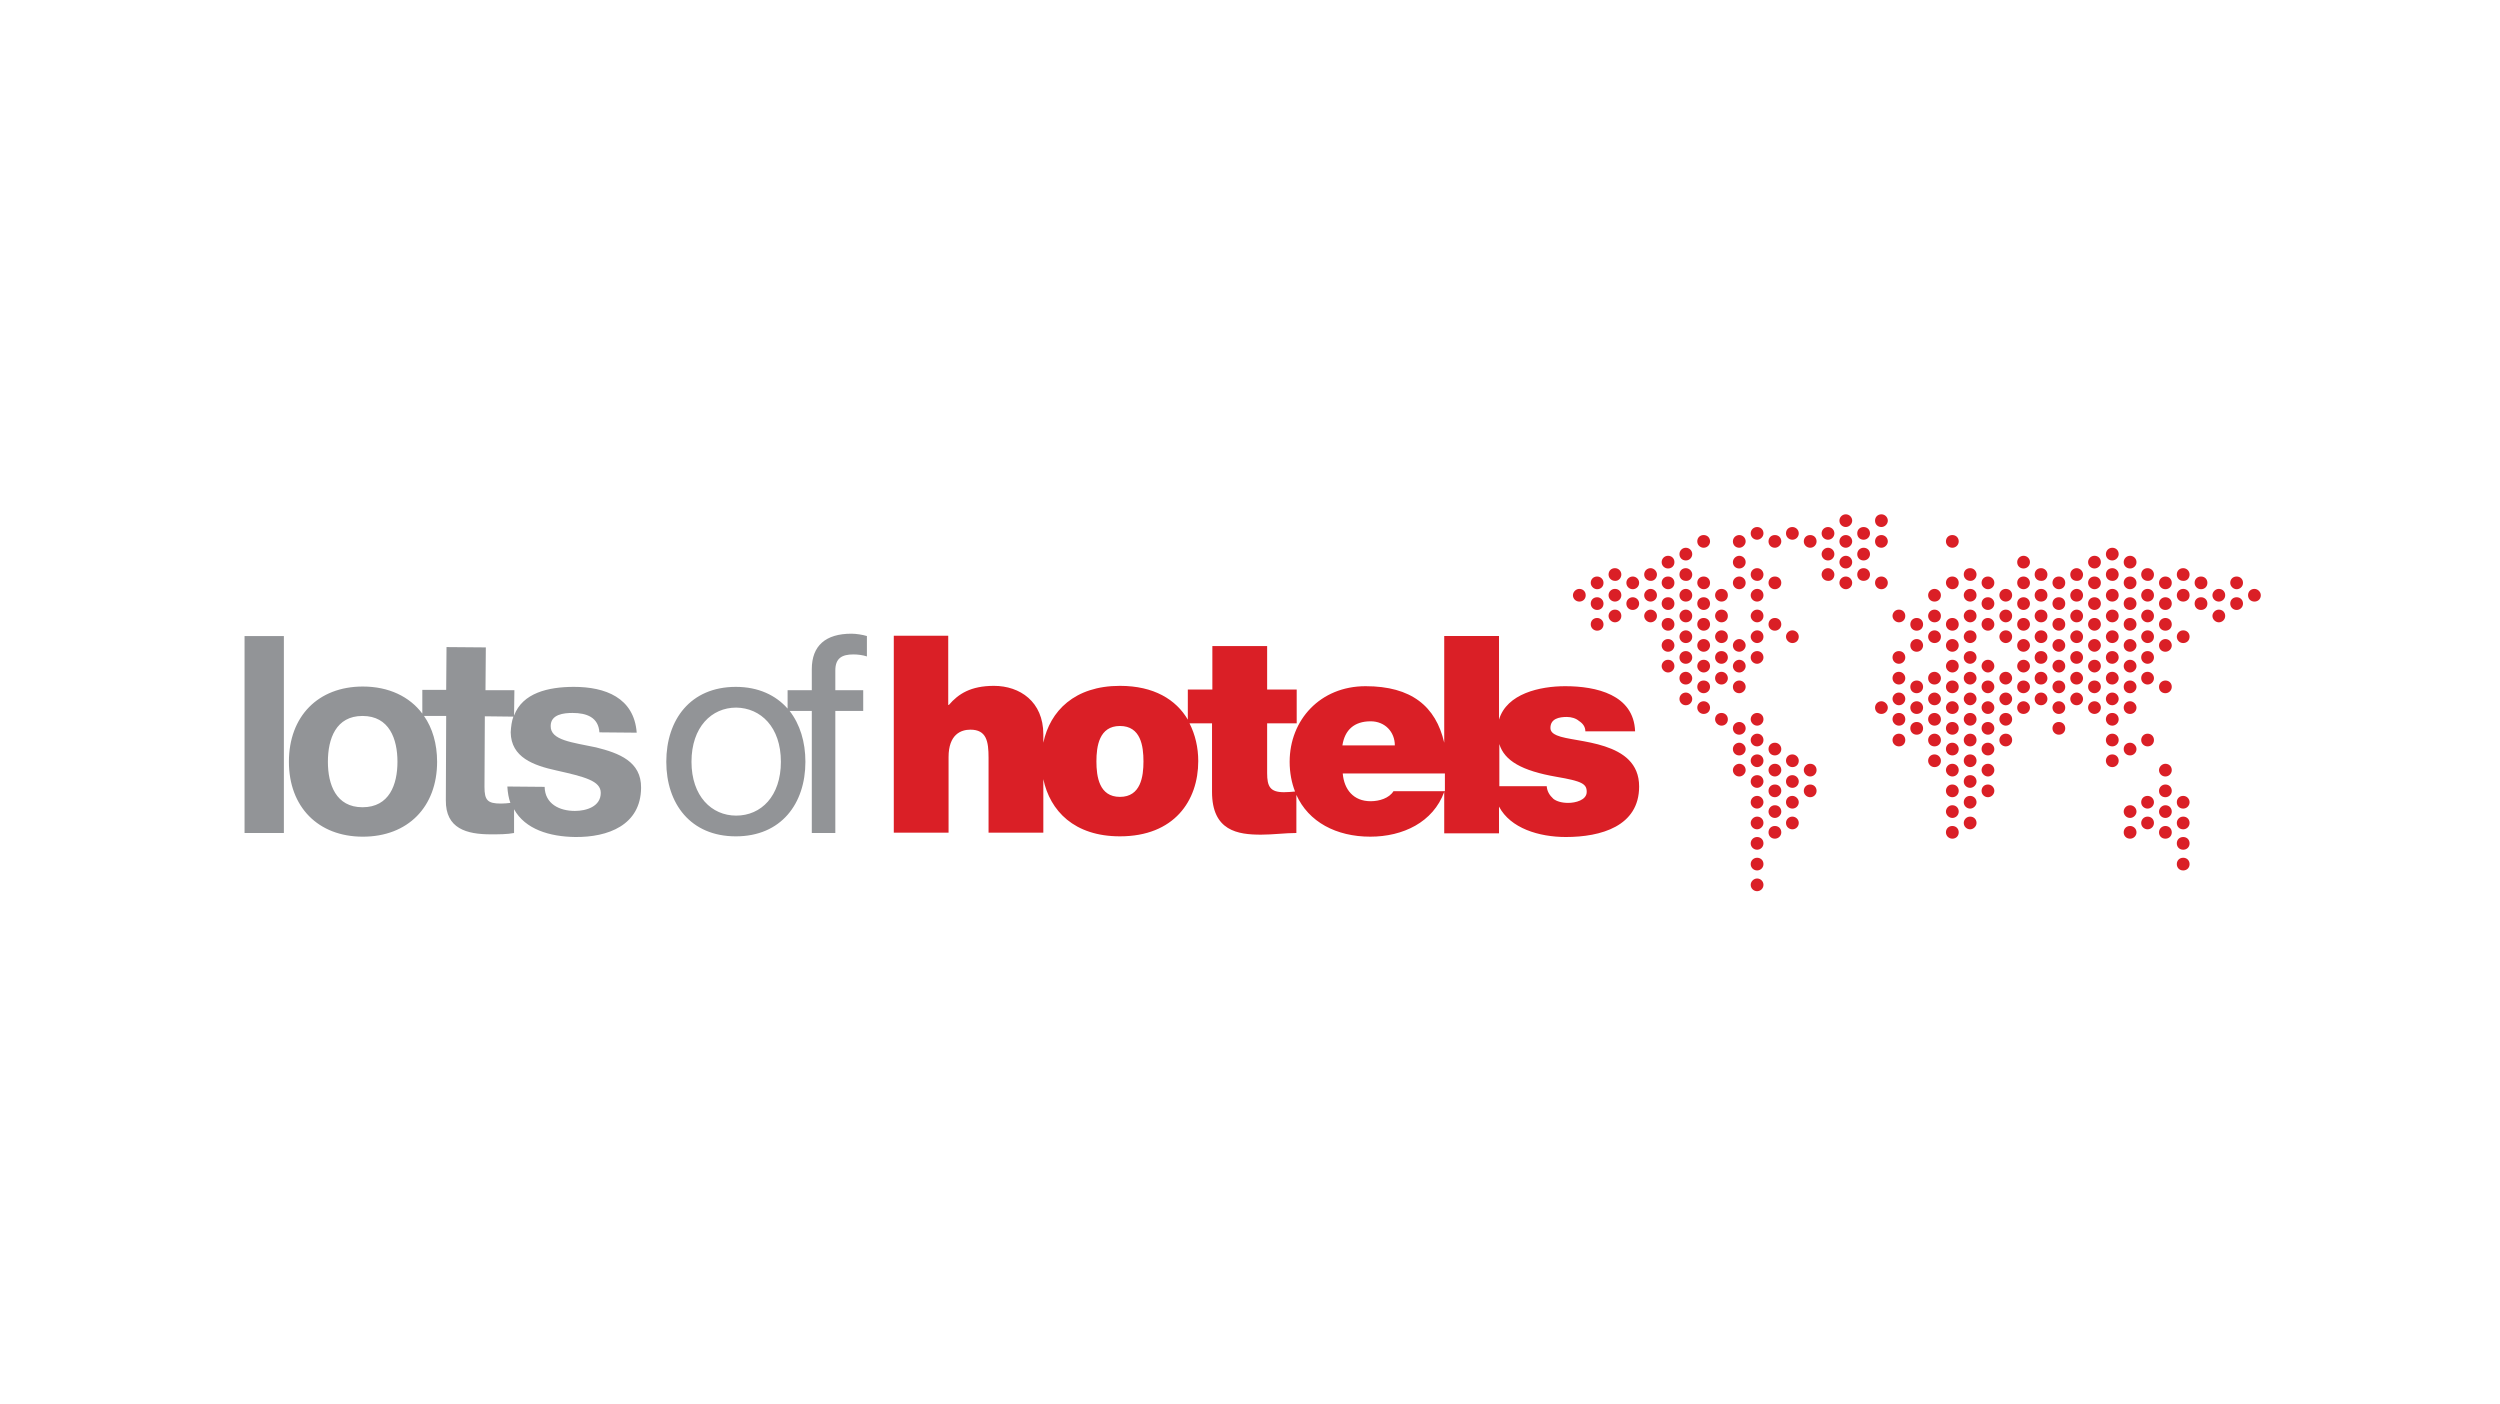 <svg width="178" height="100" viewBox="0 0 178 100" fill="none" xmlns="http://www.w3.org/2000/svg">
<rect width="178" height="100" fill="white"/>
<path d="M17.412 59.31H20.212V45.286H17.412V59.31ZM39.616 54.857C41.626 55.31 42.774 55.595 42.774 56.453C42.774 57.429 41.745 57.738 40.932 57.738C39.831 57.738 38.802 57.238 38.778 56.024L36.123 56C36.147 56.429 36.218 56.833 36.338 57.167C36.123 57.191 35.907 57.214 35.668 57.214C34.711 57.214 34.495 56.976 34.495 56.024L34.52 51L36.553 51.024C36.434 51.357 36.386 51.714 36.362 52.143C36.386 53.929 37.989 54.5 39.616 54.857ZM28.299 54.238C28.299 55.857 27.724 57.476 25.81 57.476C23.92 57.476 23.346 55.857 23.346 54.238C23.346 52.595 23.92 50.976 25.81 50.976C27.724 50.976 28.299 52.619 28.299 54.238ZM39.209 51.691C39.209 50.857 40.142 50.762 40.764 50.762C41.769 50.762 42.607 51.072 42.678 52.143L45.334 52.167C45.143 49.667 43.085 48.905 40.86 48.905C39.042 48.905 37.199 49.333 36.601 50.953L36.625 49.143H34.567L34.591 46.095L31.792 46.072L31.768 49.119H30.069V50.81C29.16 49.595 27.677 48.881 25.834 48.881C22.652 48.881 20.57 51 20.57 54.238C20.57 57.453 22.652 59.572 25.834 59.572C29.04 59.572 31.122 57.453 31.122 54.238C31.122 52.953 30.787 51.833 30.189 50.976H31.768L31.744 56.976C31.72 59 33.227 59.405 34.95 59.405C35.501 59.405 36.123 59.405 36.601 59.31V57.619C37.391 59.048 39.137 59.572 40.956 59.595C43.276 59.619 45.621 58.762 45.645 56.095C45.669 54.214 44.066 53.619 42.439 53.214C40.764 52.857 39.185 52.714 39.209 51.691ZM55.599 54.238C55.599 56.691 54.187 58.072 52.416 58.072C50.67 58.072 49.234 56.691 49.234 54.238C49.234 51.762 50.67 50.381 52.416 50.381C54.163 50.405 55.599 51.762 55.599 54.238ZM61.724 46.738V45.286C61.413 45.191 60.958 45.119 60.623 45.119C58.781 45.119 57.8 45.976 57.8 47.643V49.143H56.077V50.453C55.24 49.5 53.995 48.905 52.392 48.905C49.162 48.905 47.44 51.238 47.44 54.238C47.44 57.214 49.162 59.548 52.392 59.548C55.623 59.548 57.345 57.214 57.345 54.238C57.345 52.833 56.962 51.572 56.221 50.619H57.8V59.31H59.475V50.619H61.461V49.143H59.475V47.738C59.475 46.857 59.953 46.595 60.767 46.595C61.078 46.595 61.437 46.643 61.724 46.738Z" fill="#929497"/>
<path d="M110.821 55.309C112.639 55.619 112.974 55.809 112.974 56.381C112.974 56.976 112.16 57.166 111.658 57.166C111.179 57.166 110.821 57.047 110.605 56.881C110.318 56.619 110.151 56.333 110.127 55.976H106.753V52.976C107.112 54.166 108.356 54.881 110.821 55.309ZM102.853 56.333H99.216C98.905 56.833 98.211 57.047 97.589 57.047C96.369 57.047 95.699 56.214 95.603 55.071H102.877V56.333H102.853ZM99.312 53.071H95.579C95.747 51.976 96.417 51.357 97.589 51.357C98.618 51.357 99.312 52.119 99.312 53.071ZM81.415 54.214C81.415 55.285 81.224 56.738 79.74 56.738C78.257 56.738 78.065 55.285 78.065 54.214C78.065 53.143 78.257 51.69 79.74 51.69C81.224 51.69 81.415 53.119 81.415 54.214ZM112.878 52.071H116.419C116.324 49.452 113.644 48.857 111.443 48.857C109.648 48.857 107.279 49.381 106.729 51.238V45.285H102.829V52.881C102.231 50.285 100.484 48.857 97.23 48.857C94 48.857 91.823 51.262 91.823 54.238C91.823 55.024 91.966 55.738 92.206 56.357C91.943 56.381 91.679 56.405 91.416 56.405C90.435 56.405 90.22 56 90.22 55.047V51.5H92.325V49.095H90.22V46H86.32V49.095H84.573V51.238C83.736 49.809 82.157 48.833 79.74 48.833C76.51 48.833 74.763 50.619 74.285 52.881V52.285C74.285 49.952 72.61 48.833 70.768 48.833C69.117 48.833 68.232 49.405 67.562 50.19H67.514V45.262H63.638V59.285H67.538V53.905C67.538 52.285 68.423 51.952 69.093 51.952C70.241 51.952 70.385 52.785 70.385 53.952V59.285H74.285V55.476C74.763 57.738 76.486 59.547 79.74 59.547C83.592 59.547 85.315 57.024 85.315 54.19C85.315 53.214 85.1 52.309 84.693 51.5H86.296V56.381C86.296 59.166 88.138 59.428 89.789 59.428C90.627 59.428 91.512 59.309 92.302 59.309V56.595C93.163 58.524 95.149 59.571 97.565 59.571C99.886 59.571 102.04 58.547 102.829 56.381V59.333H106.729V57.428C107.543 58.976 109.576 59.595 111.49 59.595C113.979 59.595 116.706 58.833 116.706 56C116.706 54.333 115.558 53.571 114.266 53.143C112.974 52.714 111.49 52.643 110.844 52.357C110.629 52.262 110.39 52.119 110.39 51.833C110.39 51.166 111.012 51.047 111.562 51.047C111.873 51.047 112.208 51.143 112.424 51.333C112.687 51.5 112.878 51.738 112.878 52.071Z" fill="#DA1F26"/>
<path d="M160.97 42.381C160.97 42.643 160.779 42.833 160.516 42.833C160.253 42.833 160.061 42.643 160.061 42.381C160.061 42.119 160.253 41.929 160.516 41.929C160.755 41.929 160.97 42.143 160.97 42.381ZM159.702 41.5C159.702 41.238 159.511 41.048 159.248 41.048C158.985 41.048 158.793 41.238 158.793 41.5C158.793 41.738 159.008 41.953 159.248 41.953C159.487 41.953 159.702 41.762 159.702 41.5ZM159.702 42.976C159.702 42.714 159.511 42.524 159.248 42.524C158.985 42.524 158.793 42.714 158.793 42.976C158.793 43.238 159.008 43.429 159.248 43.429C159.487 43.429 159.702 43.238 159.702 42.976ZM158.434 42.381C158.434 42.119 158.243 41.929 157.98 41.929C157.74 41.929 157.525 42.143 157.525 42.381C157.525 42.643 157.74 42.833 157.98 42.833C158.219 42.833 158.434 42.643 158.434 42.381ZM158.434 43.857C158.434 43.595 158.243 43.405 157.98 43.405C157.74 43.405 157.525 43.619 157.525 43.857C157.525 44.095 157.74 44.31 157.98 44.31C158.219 44.31 158.434 44.119 158.434 43.857ZM157.166 41.5C157.166 41.238 156.975 41.048 156.712 41.048C156.448 41.048 156.257 41.238 156.257 41.5C156.257 41.738 156.448 41.953 156.712 41.953C156.975 41.953 157.166 41.762 157.166 41.5ZM157.166 42.976C157.166 42.714 156.975 42.524 156.712 42.524C156.448 42.524 156.257 42.714 156.257 42.976C156.257 43.238 156.448 43.429 156.712 43.429C156.975 43.429 157.166 43.238 157.166 42.976ZM155.898 42.381C155.898 42.119 155.707 41.929 155.443 41.929C155.18 41.929 154.989 42.143 154.989 42.381C154.989 42.643 155.18 42.833 155.443 42.833C155.707 42.833 155.898 42.643 155.898 42.381ZM155.898 40.905C155.898 40.667 155.707 40.453 155.443 40.453C155.18 40.453 154.989 40.643 154.989 40.905C154.989 41.167 155.18 41.357 155.443 41.357C155.707 41.381 155.898 41.167 155.898 40.905ZM155.898 45.333C155.898 45.072 155.707 44.881 155.443 44.881C155.18 44.881 154.989 45.095 154.989 45.333C154.989 45.572 155.18 45.786 155.443 45.786C155.707 45.786 155.898 45.595 155.898 45.333ZM155.898 57.119C155.898 56.881 155.707 56.667 155.443 56.667C155.18 56.667 154.989 56.857 154.989 57.119C154.989 57.381 155.18 57.572 155.443 57.572C155.707 57.572 155.898 57.357 155.898 57.119ZM155.898 60.048C155.898 59.786 155.707 59.595 155.443 59.595C155.18 59.595 154.989 59.786 154.989 60.048C154.989 60.31 155.18 60.5 155.443 60.5C155.707 60.5 155.898 60.31 155.898 60.048ZM155.898 58.595C155.898 58.333 155.707 58.143 155.443 58.143C155.18 58.143 154.989 58.357 154.989 58.595C154.989 58.857 155.18 59.048 155.443 59.048C155.707 59.048 155.898 58.833 155.898 58.595ZM155.898 61.524C155.898 61.262 155.707 61.072 155.443 61.072C155.18 61.072 154.989 61.262 154.989 61.524C154.989 61.786 155.18 61.976 155.443 61.976C155.707 61.976 155.898 61.786 155.898 61.524ZM154.63 41.5C154.63 41.238 154.439 41.048 154.175 41.048C153.936 41.048 153.721 41.238 153.721 41.5C153.721 41.738 153.912 41.953 154.175 41.953C154.439 41.953 154.63 41.762 154.63 41.5ZM154.63 44.453C154.63 44.191 154.439 44 154.175 44C153.936 44 153.721 44.191 153.721 44.453C153.721 44.714 153.912 44.905 154.175 44.905C154.439 44.905 154.63 44.714 154.63 44.453ZM154.63 42.976C154.63 42.714 154.439 42.524 154.175 42.524C153.936 42.524 153.721 42.714 153.721 42.976C153.721 43.238 153.912 43.429 154.175 43.429C154.439 43.429 154.63 43.238 154.63 42.976ZM154.63 45.953C154.63 45.714 154.439 45.5 154.175 45.5C153.936 45.5 153.721 45.714 153.721 45.953C153.721 46.214 153.912 46.405 154.175 46.405C154.439 46.405 154.63 46.191 154.63 45.953ZM154.63 48.905C154.63 48.643 154.439 48.453 154.175 48.453C153.936 48.453 153.721 48.643 153.721 48.905C153.721 49.167 153.912 49.357 154.175 49.357C154.439 49.357 154.63 49.143 154.63 48.905ZM154.63 56.31C154.63 56.048 154.439 55.857 154.175 55.857C153.936 55.857 153.721 56.048 153.721 56.31C153.721 56.572 153.912 56.762 154.175 56.762C154.439 56.762 154.63 56.548 154.63 56.31ZM154.63 54.833C154.63 54.572 154.439 54.381 154.175 54.381C153.936 54.381 153.721 54.595 153.721 54.833C153.721 55.072 153.912 55.286 154.175 55.286C154.439 55.286 154.63 55.072 154.63 54.833ZM154.63 59.262C154.63 59 154.439 58.81 154.175 58.81C153.936 58.81 153.721 59 153.721 59.262C153.721 59.524 153.912 59.714 154.175 59.714C154.439 59.714 154.63 59.524 154.63 59.262ZM154.63 57.786C154.63 57.524 154.439 57.333 154.175 57.333C153.936 57.333 153.721 57.548 153.721 57.786C153.721 58.024 153.912 58.238 154.175 58.238C154.439 58.238 154.63 58.024 154.63 57.786ZM153.362 42.381C153.362 42.119 153.17 41.929 152.907 41.929C152.644 41.929 152.453 42.143 152.453 42.381C152.453 42.643 152.668 42.833 152.907 42.833C153.17 42.833 153.362 42.643 153.362 42.381ZM153.362 40.905C153.362 40.667 153.17 40.453 152.907 40.453C152.644 40.453 152.453 40.643 152.453 40.905C152.453 41.167 152.668 41.357 152.907 41.357C153.17 41.381 153.362 41.167 153.362 40.905ZM153.362 45.333C153.362 45.072 153.17 44.881 152.907 44.881C152.644 44.881 152.453 45.095 152.453 45.333C152.453 45.572 152.668 45.786 152.907 45.786C153.17 45.786 153.362 45.595 153.362 45.333ZM153.362 43.857C153.362 43.595 153.17 43.405 152.907 43.405C152.644 43.405 152.453 43.619 152.453 43.857C152.453 44.095 152.668 44.31 152.907 44.31C153.17 44.31 153.362 44.119 153.362 43.857ZM153.362 48.286C153.362 48.048 153.17 47.833 152.907 47.833C152.644 47.833 152.453 48.024 152.453 48.286C152.453 48.548 152.668 48.738 152.907 48.738C153.17 48.738 153.362 48.524 153.362 48.286ZM153.362 46.81C153.362 46.548 153.17 46.357 152.907 46.357C152.644 46.357 152.453 46.548 152.453 46.81C152.453 47.072 152.668 47.262 152.907 47.262C153.17 47.262 153.362 47.048 153.362 46.81ZM153.362 52.691C153.362 52.429 153.17 52.238 152.907 52.238C152.644 52.238 152.453 52.453 152.453 52.691C152.453 52.953 152.668 53.143 152.907 53.143C153.17 53.143 153.362 52.953 153.362 52.691ZM153.362 57.119C153.362 56.881 153.17 56.667 152.907 56.667C152.644 56.667 152.453 56.857 152.453 57.119C152.453 57.381 152.668 57.572 152.907 57.572C153.17 57.572 153.362 57.357 153.362 57.119ZM153.362 58.595C153.362 58.333 153.17 58.143 152.907 58.143C152.644 58.143 152.453 58.357 152.453 58.595C152.453 58.857 152.668 59.048 152.907 59.048C153.17 59.048 153.362 58.833 153.362 58.595ZM152.118 41.5C152.118 41.238 151.902 41.048 151.663 41.048C151.4 41.048 151.208 41.238 151.208 41.5C151.208 41.738 151.4 41.953 151.663 41.953C151.902 41.953 152.118 41.762 152.118 41.5ZM152.118 40.024C152.118 39.762 151.902 39.572 151.663 39.572C151.4 39.572 151.208 39.786 151.208 40.024C151.208 40.286 151.4 40.476 151.663 40.476C151.902 40.476 152.118 40.286 152.118 40.024ZM152.118 44.453C152.118 44.191 151.902 44 151.663 44C151.4 44 151.208 44.191 151.208 44.453C151.208 44.714 151.4 44.905 151.663 44.905C151.902 44.905 152.118 44.714 152.118 44.453ZM152.118 42.976C152.118 42.714 151.902 42.524 151.663 42.524C151.4 42.524 151.208 42.714 151.208 42.976C151.208 43.238 151.4 43.429 151.663 43.429C151.902 43.429 152.118 43.238 152.118 42.976ZM152.118 47.429C152.118 47.167 151.902 46.976 151.663 46.976C151.4 46.976 151.208 47.191 151.208 47.429C151.208 47.667 151.4 47.881 151.663 47.881C151.902 47.881 152.118 47.667 152.118 47.429ZM152.118 45.953C152.118 45.714 151.902 45.5 151.663 45.5C151.4 45.5 151.208 45.714 151.208 45.953C151.208 46.214 151.4 46.405 151.663 46.405C151.902 46.405 152.118 46.191 152.118 45.953ZM152.118 50.381C152.118 50.143 151.902 49.929 151.663 49.929C151.4 49.929 151.208 50.143 151.208 50.381C151.208 50.643 151.4 50.833 151.663 50.833C151.902 50.833 152.118 50.643 152.118 50.381ZM152.118 48.905C152.118 48.643 151.902 48.453 151.663 48.453C151.4 48.453 151.208 48.643 151.208 48.905C151.208 49.167 151.4 49.357 151.663 49.357C151.902 49.357 152.118 49.143 152.118 48.905ZM152.118 53.333C152.118 53.095 151.902 52.881 151.663 52.881C151.4 52.881 151.208 53.072 151.208 53.333C151.208 53.595 151.4 53.786 151.663 53.786C151.902 53.786 152.118 53.595 152.118 53.333ZM152.118 59.262C152.118 59 151.902 58.81 151.663 58.81C151.4 58.81 151.208 59 151.208 59.262C151.208 59.524 151.4 59.714 151.663 59.714C151.902 59.714 152.118 59.524 152.118 59.262ZM152.118 57.786C152.118 57.524 151.902 57.333 151.663 57.333C151.4 57.333 151.208 57.548 151.208 57.786C151.208 58.024 151.4 58.238 151.663 58.238C151.902 58.238 152.118 58.024 152.118 57.786ZM150.85 39.453C150.85 39.191 150.658 39 150.395 39C150.132 39 149.94 39.214 149.94 39.453C149.94 39.714 150.132 39.905 150.395 39.905C150.634 39.905 150.85 39.691 150.85 39.453ZM150.85 42.381C150.85 42.119 150.658 41.929 150.395 41.929C150.132 41.929 149.94 42.143 149.94 42.381C149.94 42.643 150.132 42.833 150.395 42.833C150.634 42.833 150.85 42.643 150.85 42.381ZM150.85 40.905C150.85 40.667 150.658 40.453 150.395 40.453C150.132 40.453 149.94 40.643 149.94 40.905C149.94 41.167 150.132 41.357 150.395 41.357C150.634 41.381 150.85 41.167 150.85 40.905ZM150.85 45.333C150.85 45.072 150.658 44.881 150.395 44.881C150.132 44.881 149.94 45.095 149.94 45.333C149.94 45.572 150.132 45.786 150.395 45.786C150.634 45.786 150.85 45.595 150.85 45.333ZM150.85 43.857C150.85 43.595 150.658 43.405 150.395 43.405C150.132 43.405 149.94 43.619 149.94 43.857C149.94 44.095 150.132 44.31 150.395 44.31C150.634 44.31 150.85 44.119 150.85 43.857ZM150.85 48.286C150.85 48.048 150.658 47.833 150.395 47.833C150.132 47.833 149.94 48.024 149.94 48.286C149.94 48.548 150.132 48.738 150.395 48.738C150.634 48.738 150.85 48.524 150.85 48.286ZM150.85 46.81C150.85 46.548 150.658 46.357 150.395 46.357C150.132 46.357 149.94 46.548 149.94 46.81C149.94 47.072 150.132 47.262 150.395 47.262C150.634 47.262 150.85 47.048 150.85 46.81ZM150.85 51.214C150.85 50.953 150.658 50.762 150.395 50.762C150.132 50.762 149.94 50.953 149.94 51.214C149.94 51.453 150.132 51.667 150.395 51.667C150.634 51.667 150.85 51.476 150.85 51.214ZM150.85 49.762C150.85 49.524 150.658 49.31 150.395 49.31C150.132 49.31 149.94 49.524 149.94 49.762C149.94 50 150.132 50.214 150.395 50.214C150.634 50.214 150.85 50 150.85 49.762ZM150.85 54.167C150.85 53.905 150.658 53.714 150.395 53.714C150.132 53.714 149.94 53.905 149.94 54.167C149.94 54.405 150.132 54.619 150.395 54.619C150.634 54.619 150.85 54.429 150.85 54.167ZM150.85 52.691C150.85 52.429 150.658 52.238 150.395 52.238C150.132 52.238 149.94 52.453 149.94 52.691C149.94 52.953 150.132 53.143 150.395 53.143C150.634 53.143 150.85 52.953 150.85 52.691ZM149.582 41.5C149.582 41.238 149.39 41.048 149.127 41.048C148.864 41.048 148.672 41.238 148.672 41.5C148.672 41.738 148.888 41.953 149.127 41.953C149.366 41.953 149.582 41.762 149.582 41.5ZM149.582 40.024C149.582 39.762 149.39 39.572 149.127 39.572C148.864 39.572 148.672 39.786 148.672 40.024C148.672 40.286 148.888 40.476 149.127 40.476C149.366 40.476 149.582 40.286 149.582 40.024ZM149.582 44.453C149.582 44.191 149.39 44 149.127 44C148.864 44 148.672 44.191 148.672 44.453C148.672 44.714 148.888 44.905 149.127 44.905C149.366 44.905 149.582 44.714 149.582 44.453ZM149.582 42.976C149.582 42.714 149.39 42.524 149.127 42.524C148.864 42.524 148.672 42.714 148.672 42.976C148.672 43.238 148.888 43.429 149.127 43.429C149.366 43.429 149.582 43.238 149.582 42.976ZM149.582 47.429C149.582 47.167 149.39 46.976 149.127 46.976C148.864 46.976 148.672 47.191 148.672 47.429C148.672 47.667 148.888 47.881 149.127 47.881C149.366 47.881 149.582 47.667 149.582 47.429ZM149.582 45.953C149.582 45.714 149.39 45.5 149.127 45.5C148.864 45.5 148.672 45.714 148.672 45.953C148.672 46.214 148.888 46.405 149.127 46.405C149.366 46.405 149.582 46.191 149.582 45.953ZM149.582 50.381C149.582 50.143 149.39 49.929 149.127 49.929C148.864 49.929 148.672 50.143 148.672 50.381C148.672 50.643 148.888 50.833 149.127 50.833C149.366 50.833 149.582 50.643 149.582 50.381ZM149.582 48.905C149.582 48.643 149.39 48.453 149.127 48.453C148.864 48.453 148.672 48.643 148.672 48.905C148.672 49.167 148.888 49.357 149.127 49.357C149.366 49.357 149.582 49.143 149.582 48.905ZM148.313 42.381C148.313 42.119 148.098 41.929 147.859 41.929C147.62 41.929 147.404 42.143 147.404 42.381C147.404 42.643 147.596 42.833 147.859 42.833C148.122 42.833 148.313 42.643 148.313 42.381ZM148.313 40.905C148.313 40.667 148.098 40.453 147.859 40.453C147.62 40.453 147.404 40.643 147.404 40.905C147.404 41.167 147.596 41.357 147.859 41.357C148.122 41.381 148.313 41.167 148.313 40.905ZM148.313 45.333C148.313 45.072 148.098 44.881 147.859 44.881C147.62 44.881 147.404 45.095 147.404 45.333C147.404 45.572 147.596 45.786 147.859 45.786C148.122 45.786 148.313 45.595 148.313 45.333ZM148.313 43.857C148.313 43.595 148.098 43.405 147.859 43.405C147.62 43.405 147.404 43.619 147.404 43.857C147.404 44.095 147.596 44.31 147.859 44.31C148.122 44.31 148.313 44.119 148.313 43.857ZM148.313 48.286C148.313 48.048 148.098 47.833 147.859 47.833C147.62 47.833 147.404 48.024 147.404 48.286C147.404 48.548 147.596 48.738 147.859 48.738C148.122 48.738 148.313 48.524 148.313 48.286ZM148.313 46.81C148.313 46.548 148.098 46.357 147.859 46.357C147.62 46.357 147.404 46.548 147.404 46.81C147.404 47.072 147.596 47.262 147.859 47.262C148.122 47.262 148.313 47.048 148.313 46.81ZM148.313 49.762C148.313 49.524 148.098 49.31 147.859 49.31C147.62 49.31 147.404 49.524 147.404 49.762C147.404 50 147.596 50.214 147.859 50.214C148.122 50.214 148.313 50 148.313 49.762ZM147.045 41.5C147.045 41.238 146.854 41.048 146.591 41.048C146.328 41.048 146.136 41.238 146.136 41.5C146.136 41.738 146.351 41.953 146.591 41.953C146.854 41.953 147.045 41.762 147.045 41.5ZM147.045 44.453C147.045 44.191 146.854 44 146.591 44C146.328 44 146.136 44.191 146.136 44.453C146.136 44.714 146.351 44.905 146.591 44.905C146.854 44.905 147.045 44.714 147.045 44.453ZM147.045 42.976C147.045 42.714 146.854 42.524 146.591 42.524C146.328 42.524 146.136 42.714 146.136 42.976C146.136 43.238 146.351 43.429 146.591 43.429C146.854 43.429 147.045 43.238 147.045 42.976ZM147.045 47.429C147.045 47.167 146.854 46.976 146.591 46.976C146.328 46.976 146.136 47.191 146.136 47.429C146.136 47.667 146.351 47.881 146.591 47.881C146.854 47.881 147.045 47.667 147.045 47.429ZM147.045 45.953C147.045 45.714 146.854 45.5 146.591 45.5C146.328 45.5 146.136 45.714 146.136 45.953C146.136 46.214 146.351 46.405 146.591 46.405C146.854 46.405 147.045 46.191 147.045 45.953ZM147.045 50.381C147.045 50.143 146.854 49.929 146.591 49.929C146.328 49.929 146.136 50.143 146.136 50.381C146.136 50.643 146.351 50.833 146.591 50.833C146.854 50.833 147.045 50.643 147.045 50.381ZM147.045 48.905C147.045 48.643 146.854 48.453 146.591 48.453C146.328 48.453 146.136 48.643 146.136 48.905C146.136 49.167 146.351 49.357 146.591 49.357C146.854 49.357 147.045 49.143 147.045 48.905ZM147.045 51.857C147.045 51.595 146.854 51.405 146.591 51.405C146.328 51.405 146.136 51.595 146.136 51.857C146.136 52.119 146.351 52.31 146.591 52.31C146.854 52.31 147.045 52.119 147.045 51.857ZM145.777 42.381C145.777 42.119 145.586 41.929 145.323 41.929C145.059 41.929 144.868 42.143 144.868 42.381C144.868 42.643 145.059 42.833 145.323 42.833C145.586 42.833 145.777 42.643 145.777 42.381ZM145.777 40.905C145.777 40.667 145.586 40.453 145.323 40.453C145.059 40.453 144.868 40.643 144.868 40.905C144.868 41.167 145.059 41.357 145.323 41.357C145.586 41.381 145.777 41.167 145.777 40.905ZM145.777 45.333C145.777 45.072 145.586 44.881 145.323 44.881C145.059 44.881 144.868 45.095 144.868 45.333C144.868 45.572 145.059 45.786 145.323 45.786C145.586 45.786 145.777 45.595 145.777 45.333ZM145.777 43.857C145.777 43.595 145.586 43.405 145.323 43.405C145.059 43.405 144.868 43.619 144.868 43.857C144.868 44.095 145.059 44.31 145.323 44.31C145.586 44.31 145.777 44.119 145.777 43.857ZM145.777 48.286C145.777 48.048 145.586 47.833 145.323 47.833C145.059 47.833 144.868 48.024 144.868 48.286C144.868 48.548 145.059 48.738 145.323 48.738C145.586 48.738 145.777 48.524 145.777 48.286ZM145.777 46.81C145.777 46.548 145.586 46.357 145.323 46.357C145.059 46.357 144.868 46.548 144.868 46.81C144.868 47.072 145.059 47.262 145.323 47.262C145.586 47.262 145.777 47.048 145.777 46.81ZM145.777 49.762C145.777 49.524 145.586 49.31 145.323 49.31C145.059 49.31 144.868 49.524 144.868 49.762C144.868 50 145.059 50.214 145.323 50.214C145.586 50.214 145.777 50 145.777 49.762ZM144.533 41.5C144.533 41.238 144.318 41.048 144.078 41.048C143.815 41.048 143.624 41.238 143.624 41.5C143.624 41.738 143.815 41.953 144.078 41.953C144.318 41.953 144.533 41.762 144.533 41.5ZM144.533 40.024C144.533 39.762 144.318 39.572 144.078 39.572C143.815 39.572 143.624 39.786 143.624 40.024C143.624 40.286 143.815 40.476 144.078 40.476C144.318 40.476 144.533 40.286 144.533 40.024ZM144.533 44.453C144.533 44.191 144.318 44 144.078 44C143.815 44 143.624 44.191 143.624 44.453C143.624 44.714 143.815 44.905 144.078 44.905C144.318 44.905 144.533 44.714 144.533 44.453ZM144.533 42.976C144.533 42.714 144.318 42.524 144.078 42.524C143.815 42.524 143.624 42.714 143.624 42.976C143.624 43.238 143.815 43.429 144.078 43.429C144.318 43.429 144.533 43.238 144.533 42.976ZM144.533 47.429C144.533 47.167 144.318 46.976 144.078 46.976C143.815 46.976 143.624 47.191 143.624 47.429C143.624 47.667 143.815 47.881 144.078 47.881C144.318 47.881 144.533 47.667 144.533 47.429ZM144.533 45.953C144.533 45.714 144.318 45.5 144.078 45.5C143.815 45.5 143.624 45.714 143.624 45.953C143.624 46.214 143.815 46.405 144.078 46.405C144.318 46.405 144.533 46.191 144.533 45.953ZM144.533 50.381C144.533 50.143 144.318 49.929 144.078 49.929C143.815 49.929 143.624 50.143 143.624 50.381C143.624 50.643 143.815 50.833 144.078 50.833C144.318 50.833 144.533 50.643 144.533 50.381ZM144.533 48.905C144.533 48.643 144.318 48.453 144.078 48.453C143.815 48.453 143.624 48.643 143.624 48.905C143.624 49.167 143.815 49.357 144.078 49.357C144.318 49.357 144.533 49.143 144.533 48.905ZM143.265 42.381C143.265 42.119 143.074 41.929 142.81 41.929C142.547 41.929 142.356 42.143 142.356 42.381C142.356 42.643 142.571 42.833 142.81 42.833C143.05 42.833 143.265 42.643 143.265 42.381ZM143.265 45.333C143.265 45.072 143.074 44.881 142.81 44.881C142.547 44.881 142.356 45.095 142.356 45.333C142.356 45.572 142.571 45.786 142.81 45.786C143.05 45.786 143.265 45.595 143.265 45.333ZM143.265 43.857C143.265 43.595 143.074 43.405 142.81 43.405C142.547 43.405 142.356 43.619 142.356 43.857C142.356 44.095 142.571 44.31 142.81 44.31C143.05 44.31 143.265 44.119 143.265 43.857ZM143.265 48.286C143.265 48.048 143.074 47.833 142.81 47.833C142.547 47.833 142.356 48.024 142.356 48.286C142.356 48.548 142.571 48.738 142.81 48.738C143.05 48.738 143.265 48.524 143.265 48.286ZM143.265 51.214C143.265 50.953 143.074 50.762 142.81 50.762C142.547 50.762 142.356 50.953 142.356 51.214C142.356 51.453 142.571 51.667 142.81 51.667C143.05 51.667 143.265 51.476 143.265 51.214ZM143.265 49.762C143.265 49.524 143.074 49.31 142.81 49.31C142.547 49.31 142.356 49.524 142.356 49.762C142.356 50 142.571 50.214 142.81 50.214C143.05 50.214 143.265 50 143.265 49.762ZM143.265 52.691C143.265 52.429 143.074 52.238 142.81 52.238C142.547 52.238 142.356 52.453 142.356 52.691C142.356 52.953 142.571 53.143 142.81 53.143C143.05 53.143 143.265 52.953 143.265 52.691ZM141.997 41.5C141.997 41.238 141.782 41.048 141.542 41.048C141.279 41.048 141.088 41.238 141.088 41.5C141.088 41.738 141.303 41.953 141.542 41.953C141.782 41.953 141.997 41.762 141.997 41.5ZM141.997 44.453C141.997 44.191 141.782 44 141.542 44C141.279 44 141.088 44.191 141.088 44.453C141.088 44.714 141.303 44.905 141.542 44.905C141.782 44.905 141.997 44.714 141.997 44.453ZM141.997 42.976C141.997 42.714 141.782 42.524 141.542 42.524C141.279 42.524 141.088 42.714 141.088 42.976C141.088 43.238 141.303 43.429 141.542 43.429C141.782 43.429 141.997 43.238 141.997 42.976ZM141.997 47.429C141.997 47.167 141.782 46.976 141.542 46.976C141.279 46.976 141.088 47.191 141.088 47.429C141.088 47.667 141.303 47.881 141.542 47.881C141.782 47.881 141.997 47.667 141.997 47.429ZM141.997 50.381C141.997 50.143 141.782 49.929 141.542 49.929C141.279 49.929 141.088 50.143 141.088 50.381C141.088 50.643 141.303 50.833 141.542 50.833C141.782 50.833 141.997 50.643 141.997 50.381ZM141.997 48.905C141.997 48.643 141.782 48.453 141.542 48.453C141.279 48.453 141.088 48.643 141.088 48.905C141.088 49.167 141.303 49.357 141.542 49.357C141.782 49.357 141.997 49.143 141.997 48.905ZM141.997 53.333C141.997 53.095 141.782 52.881 141.542 52.881C141.279 52.881 141.088 53.072 141.088 53.333C141.088 53.595 141.303 53.786 141.542 53.786C141.782 53.786 141.997 53.595 141.997 53.333ZM141.997 51.857C141.997 51.595 141.782 51.405 141.542 51.405C141.279 51.405 141.088 51.595 141.088 51.857C141.088 52.119 141.303 52.31 141.542 52.31C141.782 52.31 141.997 52.119 141.997 51.857ZM141.997 56.31C141.997 56.048 141.782 55.857 141.542 55.857C141.279 55.857 141.088 56.048 141.088 56.31C141.088 56.572 141.303 56.762 141.542 56.762C141.782 56.762 141.997 56.548 141.997 56.31ZM141.997 54.833C141.997 54.572 141.782 54.381 141.542 54.381C141.279 54.381 141.088 54.595 141.088 54.833C141.088 55.072 141.303 55.286 141.542 55.286C141.782 55.286 141.997 55.072 141.997 54.833ZM140.729 42.381C140.729 42.119 140.537 41.929 140.274 41.929C140.011 41.929 139.82 42.143 139.82 42.381C139.82 42.643 140.035 42.833 140.274 42.833C140.513 42.833 140.729 42.643 140.729 42.381ZM140.729 40.905C140.729 40.667 140.537 40.453 140.274 40.453C140.011 40.453 139.82 40.643 139.82 40.905C139.82 41.167 140.035 41.357 140.274 41.357C140.513 41.381 140.729 41.167 140.729 40.905ZM140.729 45.333C140.729 45.072 140.537 44.881 140.274 44.881C140.011 44.881 139.82 45.095 139.82 45.333C139.82 45.572 140.035 45.786 140.274 45.786C140.513 45.786 140.729 45.595 140.729 45.333ZM140.729 43.857C140.729 43.595 140.537 43.405 140.274 43.405C140.011 43.405 139.82 43.619 139.82 43.857C139.82 44.095 140.035 44.31 140.274 44.31C140.513 44.31 140.729 44.119 140.729 43.857ZM140.729 48.286C140.729 48.048 140.537 47.833 140.274 47.833C140.011 47.833 139.82 48.024 139.82 48.286C139.82 48.548 140.035 48.738 140.274 48.738C140.513 48.738 140.729 48.524 140.729 48.286ZM140.729 46.81C140.729 46.548 140.537 46.357 140.274 46.357C140.011 46.357 139.82 46.548 139.82 46.81C139.82 47.072 140.035 47.262 140.274 47.262C140.513 47.262 140.729 47.048 140.729 46.81ZM140.729 51.214C140.729 50.953 140.537 50.762 140.274 50.762C140.011 50.762 139.82 50.953 139.82 51.214C139.82 51.453 140.035 51.667 140.274 51.667C140.513 51.667 140.729 51.476 140.729 51.214ZM140.729 49.762C140.729 49.524 140.537 49.31 140.274 49.31C140.011 49.31 139.82 49.524 139.82 49.762C139.82 50 140.035 50.214 140.274 50.214C140.513 50.214 140.729 50 140.729 49.762ZM140.729 54.167C140.729 53.905 140.537 53.714 140.274 53.714C140.011 53.714 139.82 53.905 139.82 54.167C139.82 54.405 140.035 54.619 140.274 54.619C140.513 54.619 140.729 54.429 140.729 54.167ZM140.729 52.691C140.729 52.429 140.537 52.238 140.274 52.238C140.011 52.238 139.82 52.453 139.82 52.691C139.82 52.953 140.035 53.143 140.274 53.143C140.513 53.143 140.729 52.953 140.729 52.691ZM140.729 57.119C140.729 56.881 140.537 56.667 140.274 56.667C140.011 56.667 139.82 56.857 139.82 57.119C139.82 57.381 140.035 57.572 140.274 57.572C140.513 57.572 140.729 57.357 140.729 57.119ZM140.729 55.643C140.729 55.381 140.537 55.191 140.274 55.191C140.011 55.191 139.82 55.381 139.82 55.643C139.82 55.905 140.035 56.095 140.274 56.095C140.513 56.095 140.729 55.881 140.729 55.643ZM140.729 58.595C140.729 58.333 140.537 58.143 140.274 58.143C140.011 58.143 139.82 58.357 139.82 58.595C139.82 58.857 140.035 59.048 140.274 59.048C140.513 59.048 140.729 58.833 140.729 58.595ZM139.461 38.548C139.461 38.286 139.269 38.095 139.006 38.095C138.743 38.095 138.551 38.286 138.551 38.548C138.551 38.81 138.767 39 139.006 39C139.269 39 139.461 38.786 139.461 38.548ZM139.461 41.5C139.461 41.238 139.269 41.048 139.006 41.048C138.743 41.048 138.551 41.238 138.551 41.5C138.551 41.738 138.767 41.953 139.006 41.953C139.269 41.953 139.461 41.762 139.461 41.5ZM139.461 44.453C139.461 44.191 139.269 44 139.006 44C138.743 44 138.551 44.191 138.551 44.453C138.551 44.714 138.767 44.905 139.006 44.905C139.269 44.905 139.461 44.714 139.461 44.453ZM139.461 47.429C139.461 47.167 139.269 46.976 139.006 46.976C138.743 46.976 138.551 47.191 138.551 47.429C138.551 47.667 138.767 47.881 139.006 47.881C139.269 47.881 139.461 47.667 139.461 47.429ZM139.461 45.953C139.461 45.714 139.269 45.5 139.006 45.5C138.743 45.5 138.551 45.714 138.551 45.953C138.551 46.214 138.767 46.405 139.006 46.405C139.269 46.405 139.461 46.191 139.461 45.953ZM139.461 50.381C139.461 50.143 139.269 49.929 139.006 49.929C138.743 49.929 138.551 50.143 138.551 50.381C138.551 50.643 138.767 50.833 139.006 50.833C139.269 50.833 139.461 50.643 139.461 50.381ZM139.461 48.905C139.461 48.643 139.269 48.453 139.006 48.453C138.743 48.453 138.551 48.643 138.551 48.905C138.551 49.167 138.767 49.357 139.006 49.357C139.269 49.357 139.461 49.143 139.461 48.905ZM139.461 53.333C139.461 53.095 139.269 52.881 139.006 52.881C138.743 52.881 138.551 53.072 138.551 53.333C138.551 53.595 138.767 53.786 139.006 53.786C139.269 53.786 139.461 53.595 139.461 53.333ZM139.461 51.857C139.461 51.595 139.269 51.405 139.006 51.405C138.743 51.405 138.551 51.595 138.551 51.857C138.551 52.119 138.767 52.31 139.006 52.31C139.269 52.31 139.461 52.119 139.461 51.857ZM139.461 56.31C139.461 56.048 139.269 55.857 139.006 55.857C138.743 55.857 138.551 56.048 138.551 56.31C138.551 56.572 138.767 56.762 139.006 56.762C139.269 56.762 139.461 56.548 139.461 56.31ZM139.461 54.833C139.461 54.572 139.269 54.381 139.006 54.381C138.743 54.381 138.551 54.595 138.551 54.833C138.551 55.072 138.767 55.286 139.006 55.286C139.269 55.286 139.461 55.072 139.461 54.833ZM139.461 59.262C139.461 59 139.269 58.81 139.006 58.81C138.743 58.81 138.551 59 138.551 59.262C138.551 59.524 138.767 59.714 139.006 59.714C139.269 59.714 139.461 59.524 139.461 59.262ZM139.461 57.786C139.461 57.524 139.269 57.333 139.006 57.333C138.743 57.333 138.551 57.548 138.551 57.786C138.551 58.024 138.767 58.238 139.006 58.238C139.269 58.238 139.461 58.024 139.461 57.786ZM138.193 42.381C138.193 42.119 137.977 41.929 137.738 41.929C137.475 41.929 137.283 42.143 137.283 42.381C137.283 42.643 137.475 42.833 137.738 42.833C138.001 42.833 138.193 42.643 138.193 42.381ZM138.193 45.333C138.193 45.072 137.977 44.881 137.738 44.881C137.475 44.881 137.283 45.095 137.283 45.333C137.283 45.572 137.475 45.786 137.738 45.786C138.001 45.786 138.193 45.595 138.193 45.333ZM138.193 43.857C138.193 43.595 137.977 43.405 137.738 43.405C137.475 43.405 137.283 43.619 137.283 43.857C137.283 44.095 137.475 44.31 137.738 44.31C138.001 44.31 138.193 44.119 138.193 43.857ZM138.193 48.286C138.193 48.048 137.977 47.833 137.738 47.833C137.475 47.833 137.283 48.024 137.283 48.286C137.283 48.548 137.475 48.738 137.738 48.738C138.001 48.738 138.193 48.524 138.193 48.286ZM138.193 51.214C138.193 50.953 137.977 50.762 137.738 50.762C137.475 50.762 137.283 50.953 137.283 51.214C137.283 51.453 137.475 51.667 137.738 51.667C138.001 51.667 138.193 51.476 138.193 51.214ZM138.193 49.762C138.193 49.524 137.977 49.31 137.738 49.31C137.475 49.31 137.283 49.524 137.283 49.762C137.283 50 137.475 50.214 137.738 50.214C138.001 50.214 138.193 50 138.193 49.762ZM138.193 54.167C138.193 53.905 137.977 53.714 137.738 53.714C137.475 53.714 137.283 53.905 137.283 54.167C137.283 54.405 137.475 54.619 137.738 54.619C138.001 54.619 138.193 54.429 138.193 54.167ZM138.193 52.691C138.193 52.429 137.977 52.238 137.738 52.238C137.475 52.238 137.283 52.453 137.283 52.691C137.283 52.953 137.475 53.143 137.738 53.143C138.001 53.143 138.193 52.953 138.193 52.691ZM136.924 44.453C136.924 44.191 136.733 44 136.47 44C136.207 44 136.015 44.191 136.015 44.453C136.015 44.714 136.207 44.905 136.47 44.905C136.733 44.905 136.924 44.714 136.924 44.453ZM136.924 45.953C136.924 45.714 136.733 45.5 136.47 45.5C136.207 45.5 136.015 45.714 136.015 45.953C136.015 46.214 136.207 46.405 136.47 46.405C136.733 46.405 136.924 46.191 136.924 45.953ZM136.924 50.381C136.924 50.143 136.733 49.929 136.47 49.929C136.207 49.929 136.015 50.143 136.015 50.381C136.015 50.643 136.207 50.833 136.47 50.833C136.733 50.833 136.924 50.643 136.924 50.381ZM136.924 48.905C136.924 48.643 136.733 48.453 136.47 48.453C136.207 48.453 136.015 48.643 136.015 48.905C136.015 49.167 136.207 49.357 136.47 49.357C136.733 49.357 136.924 49.143 136.924 48.905ZM136.924 51.857C136.924 51.595 136.733 51.405 136.47 51.405C136.207 51.405 136.015 51.595 136.015 51.857C136.015 52.119 136.207 52.31 136.47 52.31C136.733 52.31 136.924 52.119 136.924 51.857ZM135.656 43.857C135.656 43.595 135.465 43.405 135.202 43.405C134.939 43.405 134.747 43.619 134.747 43.857C134.747 44.095 134.962 44.31 135.202 44.31C135.465 44.31 135.656 44.119 135.656 43.857ZM135.656 48.286C135.656 48.048 135.465 47.833 135.202 47.833C134.939 47.833 134.747 48.024 134.747 48.286C134.747 48.548 134.962 48.738 135.202 48.738C135.465 48.738 135.656 48.524 135.656 48.286ZM135.656 46.81C135.656 46.548 135.465 46.357 135.202 46.357C134.939 46.357 134.747 46.548 134.747 46.81C134.747 47.072 134.962 47.262 135.202 47.262C135.465 47.262 135.656 47.048 135.656 46.81ZM135.656 51.214C135.656 50.953 135.465 50.762 135.202 50.762C134.939 50.762 134.747 50.953 134.747 51.214C134.747 51.453 134.962 51.667 135.202 51.667C135.465 51.667 135.656 51.476 135.656 51.214ZM135.656 49.762C135.656 49.524 135.465 49.31 135.202 49.31C134.939 49.31 134.747 49.524 134.747 49.762C134.747 50 134.962 50.214 135.202 50.214C135.465 50.214 135.656 50 135.656 49.762ZM135.656 52.691C135.656 52.429 135.465 52.238 135.202 52.238C134.939 52.238 134.747 52.453 134.747 52.691C134.747 52.953 134.962 53.143 135.202 53.143C135.465 53.143 135.656 52.953 135.656 52.691ZM134.412 38.548C134.412 38.286 134.197 38.095 133.958 38.095C133.694 38.095 133.503 38.286 133.503 38.548C133.503 38.81 133.694 39 133.958 39C134.197 39 134.412 38.786 134.412 38.548ZM134.412 37.072C134.412 36.81 134.197 36.619 133.958 36.619C133.694 36.619 133.503 36.81 133.503 37.072C133.503 37.333 133.694 37.524 133.958 37.524C134.197 37.524 134.412 37.31 134.412 37.072ZM134.412 41.5C134.412 41.238 134.197 41.048 133.958 41.048C133.694 41.048 133.503 41.238 133.503 41.5C133.503 41.738 133.694 41.953 133.958 41.953C134.197 41.953 134.412 41.762 134.412 41.5ZM134.412 50.381C134.412 50.143 134.197 49.929 133.958 49.929C133.694 49.929 133.503 50.143 133.503 50.381C133.503 50.643 133.694 50.833 133.958 50.833C134.197 50.833 134.412 50.643 134.412 50.381ZM133.144 39.453C133.144 39.191 132.953 39 132.689 39C132.426 39 132.235 39.214 132.235 39.453C132.235 39.714 132.426 39.905 132.689 39.905C132.953 39.905 133.144 39.691 133.144 39.453ZM133.144 37.976C133.144 37.714 132.953 37.524 132.689 37.524C132.426 37.524 132.235 37.714 132.235 37.976C132.235 38.238 132.426 38.429 132.689 38.429C132.953 38.429 133.144 38.214 133.144 37.976ZM133.144 40.905C133.144 40.667 132.953 40.453 132.689 40.453C132.426 40.453 132.235 40.643 132.235 40.905C132.235 41.167 132.426 41.357 132.689 41.357C132.953 41.357 133.144 41.167 133.144 40.905ZM131.876 38.548C131.876 38.286 131.661 38.095 131.421 38.095C131.182 38.095 130.967 38.286 130.967 38.548C130.967 38.81 131.182 39 131.421 39C131.661 39 131.876 38.786 131.876 38.548ZM131.876 37.072C131.876 36.81 131.661 36.619 131.421 36.619C131.182 36.619 130.967 36.81 130.967 37.072C130.967 37.333 131.182 37.524 131.421 37.524C131.661 37.524 131.876 37.31 131.876 37.072ZM131.876 41.5C131.876 41.238 131.661 41.048 131.421 41.048C131.182 41.048 130.967 41.238 130.967 41.5C130.967 41.738 131.182 41.953 131.421 41.953C131.661 41.953 131.876 41.762 131.876 41.5ZM131.876 40.024C131.876 39.762 131.661 39.572 131.421 39.572C131.182 39.572 130.967 39.786 130.967 40.024C130.967 40.286 131.182 40.476 131.421 40.476C131.661 40.476 131.876 40.286 131.876 40.024ZM130.608 39.453C130.608 39.191 130.393 39 130.153 39C129.914 39 129.699 39.214 129.699 39.453C129.699 39.714 129.914 39.905 130.153 39.905C130.416 39.905 130.608 39.691 130.608 39.453ZM130.608 37.976C130.608 37.714 130.393 37.524 130.153 37.524C129.914 37.524 129.699 37.714 129.699 37.976C129.699 38.238 129.914 38.429 130.153 38.429C130.416 38.429 130.608 38.214 130.608 37.976ZM130.608 40.905C130.608 40.667 130.393 40.453 130.153 40.453C129.914 40.453 129.699 40.643 129.699 40.905C129.699 41.167 129.914 41.357 130.153 41.357C130.416 41.381 130.608 41.167 130.608 40.905ZM129.34 38.548C129.34 38.286 129.148 38.095 128.885 38.095C128.622 38.095 128.431 38.286 128.431 38.548C128.431 38.81 128.646 39 128.885 39C129.148 39 129.34 38.786 129.34 38.548ZM129.34 56.31C129.34 56.048 129.148 55.857 128.885 55.857C128.622 55.857 128.431 56.048 128.431 56.31C128.431 56.572 128.646 56.762 128.885 56.762C129.148 56.762 129.34 56.548 129.34 56.31ZM129.34 54.833C129.34 54.572 129.148 54.381 128.885 54.381C128.622 54.381 128.431 54.595 128.431 54.833C128.431 55.072 128.646 55.286 128.885 55.286C129.148 55.286 129.34 55.072 129.34 54.833ZM128.072 37.976C128.072 37.714 127.856 37.524 127.617 37.524C127.354 37.524 127.162 37.714 127.162 37.976C127.162 38.238 127.378 38.429 127.617 38.429C127.88 38.429 128.072 38.214 128.072 37.976ZM128.072 45.333C128.072 45.072 127.856 44.881 127.617 44.881C127.354 44.881 127.162 45.095 127.162 45.333C127.162 45.572 127.378 45.786 127.617 45.786C127.88 45.786 128.072 45.595 128.072 45.333ZM128.072 54.167C128.072 53.905 127.856 53.714 127.617 53.714C127.354 53.714 127.162 53.905 127.162 54.167C127.162 54.405 127.378 54.619 127.617 54.619C127.88 54.619 128.072 54.429 128.072 54.167ZM128.072 57.119C128.072 56.881 127.856 56.667 127.617 56.667C127.354 56.667 127.162 56.857 127.162 57.119C127.162 57.381 127.378 57.572 127.617 57.572C127.88 57.572 128.072 57.357 128.072 57.119ZM128.072 55.643C128.072 55.381 127.856 55.191 127.617 55.191C127.354 55.191 127.162 55.381 127.162 55.643C127.162 55.905 127.378 56.095 127.617 56.095C127.88 56.095 128.072 55.881 128.072 55.643ZM128.072 58.595C128.072 58.333 127.856 58.143 127.617 58.143C127.354 58.143 127.162 58.357 127.162 58.595C127.162 58.857 127.378 59.048 127.617 59.048C127.88 59.048 128.072 58.833 128.072 58.595ZM126.828 38.548C126.828 38.286 126.636 38.095 126.373 38.095C126.11 38.095 125.918 38.286 125.918 38.548C125.918 38.81 126.11 39 126.373 39C126.612 39 126.828 38.786 126.828 38.548ZM126.828 41.5C126.828 41.238 126.636 41.048 126.373 41.048C126.11 41.048 125.918 41.238 125.918 41.5C125.918 41.738 126.11 41.953 126.373 41.953C126.612 41.953 126.828 41.762 126.828 41.5ZM126.828 44.453C126.828 44.191 126.636 44 126.373 44C126.11 44 125.918 44.191 125.918 44.453C125.918 44.714 126.11 44.905 126.373 44.905C126.612 44.905 126.828 44.714 126.828 44.453ZM126.828 53.333C126.828 53.095 126.636 52.881 126.373 52.881C126.11 52.881 125.918 53.072 125.918 53.333C125.918 53.595 126.11 53.786 126.373 53.786C126.612 53.786 126.828 53.595 126.828 53.333ZM126.828 56.31C126.828 56.048 126.636 55.857 126.373 55.857C126.11 55.857 125.918 56.048 125.918 56.31C125.918 56.572 126.11 56.762 126.373 56.762C126.612 56.762 126.828 56.548 126.828 56.31ZM126.828 54.833C126.828 54.572 126.636 54.381 126.373 54.381C126.11 54.381 125.918 54.595 125.918 54.833C125.918 55.072 126.11 55.286 126.373 55.286C126.612 55.286 126.828 55.072 126.828 54.833ZM126.828 59.262C126.828 59 126.636 58.81 126.373 58.81C126.11 58.81 125.918 59 125.918 59.262C125.918 59.524 126.11 59.714 126.373 59.714C126.612 59.714 126.828 59.524 126.828 59.262ZM126.828 57.786C126.828 57.524 126.636 57.333 126.373 57.333C126.11 57.333 125.918 57.548 125.918 57.786C125.918 58.024 126.11 58.238 126.373 58.238C126.612 58.238 126.828 58.024 126.828 57.786ZM125.559 37.976C125.559 37.714 125.368 37.524 125.105 37.524C124.866 37.524 124.65 37.714 124.65 37.976C124.65 38.238 124.866 38.429 125.105 38.429C125.344 38.429 125.559 38.214 125.559 37.976ZM125.559 42.381C125.559 42.119 125.368 41.929 125.105 41.929C124.866 41.929 124.65 42.143 124.65 42.381C124.65 42.643 124.866 42.833 125.105 42.833C125.344 42.833 125.559 42.643 125.559 42.381ZM125.559 40.905C125.559 40.667 125.368 40.453 125.105 40.453C124.866 40.453 124.65 40.643 124.65 40.905C124.65 41.167 124.866 41.357 125.105 41.357C125.344 41.381 125.559 41.167 125.559 40.905ZM125.559 45.333C125.559 45.072 125.368 44.881 125.105 44.881C124.866 44.881 124.65 45.095 124.65 45.333C124.65 45.572 124.866 45.786 125.105 45.786C125.344 45.786 125.559 45.595 125.559 45.333ZM125.559 43.857C125.559 43.595 125.368 43.405 125.105 43.405C124.866 43.405 124.65 43.619 124.65 43.857C124.65 44.095 124.866 44.31 125.105 44.31C125.344 44.31 125.559 44.119 125.559 43.857ZM125.559 46.81C125.559 46.548 125.368 46.357 125.105 46.357C124.866 46.357 124.65 46.548 124.65 46.81C124.65 47.072 124.866 47.262 125.105 47.262C125.344 47.262 125.559 47.048 125.559 46.81ZM125.559 51.214C125.559 50.953 125.368 50.762 125.105 50.762C124.866 50.762 124.65 50.953 124.65 51.214C124.65 51.453 124.866 51.667 125.105 51.667C125.344 51.667 125.559 51.476 125.559 51.214ZM125.559 54.167C125.559 53.905 125.368 53.714 125.105 53.714C124.866 53.714 124.65 53.905 124.65 54.167C124.65 54.405 124.866 54.619 125.105 54.619C125.344 54.619 125.559 54.429 125.559 54.167ZM125.559 52.691C125.559 52.429 125.368 52.238 125.105 52.238C124.866 52.238 124.65 52.453 124.65 52.691C124.65 52.953 124.866 53.143 125.105 53.143C125.344 53.143 125.559 52.953 125.559 52.691ZM125.559 57.119C125.559 56.881 125.368 56.667 125.105 56.667C124.866 56.667 124.65 56.857 124.65 57.119C124.65 57.381 124.866 57.572 125.105 57.572C125.344 57.572 125.559 57.357 125.559 57.119ZM125.559 55.643C125.559 55.381 125.368 55.191 125.105 55.191C124.866 55.191 124.65 55.381 124.65 55.643C124.65 55.905 124.866 56.095 125.105 56.095C125.344 56.095 125.559 55.881 125.559 55.643ZM125.559 60.048C125.559 59.786 125.368 59.595 125.105 59.595C124.866 59.595 124.65 59.786 124.65 60.048C124.65 60.31 124.866 60.5 125.105 60.5C125.344 60.5 125.559 60.31 125.559 60.048ZM125.559 58.595C125.559 58.333 125.368 58.143 125.105 58.143C124.866 58.143 124.65 58.357 124.65 58.595C124.65 58.857 124.866 59.048 125.105 59.048C125.344 59.048 125.559 58.833 125.559 58.595ZM125.559 63C125.559 62.762 125.368 62.548 125.105 62.548C124.866 62.548 124.65 62.762 124.65 63C124.65 63.262 124.866 63.453 125.105 63.453C125.344 63.453 125.559 63.262 125.559 63ZM125.559 61.524C125.559 61.262 125.368 61.072 125.105 61.072C124.866 61.072 124.65 61.262 124.65 61.524C124.65 61.786 124.866 61.976 125.105 61.976C125.344 61.976 125.559 61.786 125.559 61.524ZM124.291 38.548C124.291 38.286 124.076 38.095 123.837 38.095C123.597 38.095 123.382 38.286 123.382 38.548C123.382 38.81 123.574 39 123.837 39C124.076 39 124.291 38.786 124.291 38.548ZM124.291 41.5C124.291 41.238 124.076 41.048 123.837 41.048C123.597 41.048 123.382 41.238 123.382 41.5C123.382 41.738 123.574 41.953 123.837 41.953C124.076 41.953 124.291 41.762 124.291 41.5ZM124.291 40.024C124.291 39.762 124.076 39.572 123.837 39.572C123.597 39.572 123.382 39.786 123.382 40.024C123.382 40.286 123.574 40.476 123.837 40.476C124.076 40.476 124.291 40.286 124.291 40.024ZM124.291 47.429C124.291 47.167 124.076 46.976 123.837 46.976C123.597 46.976 123.382 47.191 123.382 47.429C123.382 47.667 123.574 47.881 123.837 47.881C124.076 47.881 124.291 47.667 124.291 47.429ZM124.291 45.953C124.291 45.714 124.076 45.5 123.837 45.5C123.597 45.5 123.382 45.714 123.382 45.953C123.382 46.214 123.574 46.405 123.837 46.405C124.076 46.405 124.291 46.191 124.291 45.953ZM124.291 48.905C124.291 48.643 124.076 48.453 123.837 48.453C123.597 48.453 123.382 48.643 123.382 48.905C123.382 49.167 123.574 49.357 123.837 49.357C124.076 49.357 124.291 49.143 124.291 48.905ZM124.291 53.333C124.291 53.095 124.076 52.881 123.837 52.881C123.597 52.881 123.382 53.072 123.382 53.333C123.382 53.595 123.574 53.786 123.837 53.786C124.076 53.786 124.291 53.595 124.291 53.333ZM124.291 51.857C124.291 51.595 124.076 51.405 123.837 51.405C123.597 51.405 123.382 51.595 123.382 51.857C123.382 52.119 123.574 52.31 123.837 52.31C124.076 52.31 124.291 52.119 124.291 51.857ZM124.291 54.833C124.291 54.572 124.076 54.381 123.837 54.381C123.597 54.381 123.382 54.595 123.382 54.833C123.382 55.072 123.574 55.286 123.837 55.286C124.076 55.286 124.291 55.072 124.291 54.833ZM123.023 42.381C123.023 42.119 122.832 41.929 122.569 41.929C122.305 41.929 122.114 42.143 122.114 42.381C122.114 42.643 122.329 42.833 122.569 42.833C122.832 42.833 123.023 42.643 123.023 42.381ZM123.023 45.333C123.023 45.072 122.832 44.881 122.569 44.881C122.305 44.881 122.114 45.095 122.114 45.333C122.114 45.572 122.329 45.786 122.569 45.786C122.832 45.786 123.023 45.595 123.023 45.333ZM123.023 43.857C123.023 43.595 122.832 43.405 122.569 43.405C122.305 43.405 122.114 43.619 122.114 43.857C122.114 44.095 122.329 44.31 122.569 44.31C122.832 44.31 123.023 44.119 123.023 43.857ZM123.023 48.286C123.023 48.048 122.832 47.833 122.569 47.833C122.305 47.833 122.114 48.024 122.114 48.286C122.114 48.548 122.329 48.738 122.569 48.738C122.832 48.738 123.023 48.524 123.023 48.286ZM123.023 46.81C123.023 46.548 122.832 46.357 122.569 46.357C122.305 46.357 122.114 46.548 122.114 46.81C122.114 47.072 122.329 47.262 122.569 47.262C122.832 47.262 123.023 47.048 123.023 46.81ZM123.023 51.214C123.023 50.953 122.832 50.762 122.569 50.762C122.305 50.762 122.114 50.953 122.114 51.214C122.114 51.453 122.329 51.667 122.569 51.667C122.832 51.667 123.023 51.476 123.023 51.214ZM121.755 38.548C121.755 38.286 121.564 38.095 121.301 38.095C121.037 38.095 120.846 38.286 120.846 38.548C120.846 38.81 121.061 39 121.301 39C121.564 39 121.755 38.786 121.755 38.548ZM121.755 41.5C121.755 41.238 121.564 41.048 121.301 41.048C121.037 41.048 120.846 41.238 120.846 41.5C120.846 41.738 121.061 41.953 121.301 41.953C121.564 41.953 121.755 41.762 121.755 41.5ZM121.755 44.453C121.755 44.191 121.564 44 121.301 44C121.037 44 120.846 44.191 120.846 44.453C120.846 44.714 121.061 44.905 121.301 44.905C121.564 44.905 121.755 44.714 121.755 44.453ZM121.755 42.976C121.755 42.714 121.564 42.524 121.301 42.524C121.037 42.524 120.846 42.714 120.846 42.976C120.846 43.238 121.061 43.429 121.301 43.429C121.564 43.429 121.755 43.238 121.755 42.976ZM121.755 47.429C121.755 47.167 121.564 46.976 121.301 46.976C121.037 46.976 120.846 47.191 120.846 47.429C120.846 47.667 121.061 47.881 121.301 47.881C121.564 47.881 121.755 47.667 121.755 47.429ZM121.755 45.953C121.755 45.714 121.564 45.5 121.301 45.5C121.037 45.5 120.846 45.714 120.846 45.953C120.846 46.214 121.061 46.405 121.301 46.405C121.564 46.405 121.755 46.191 121.755 45.953ZM121.755 50.381C121.755 50.143 121.564 49.929 121.301 49.929C121.037 49.929 120.846 50.143 120.846 50.381C120.846 50.643 121.061 50.833 121.301 50.833C121.564 50.833 121.755 50.643 121.755 50.381ZM121.755 48.905C121.755 48.643 121.564 48.453 121.301 48.453C121.037 48.453 120.846 48.643 120.846 48.905C120.846 49.167 121.061 49.357 121.301 49.357C121.564 49.357 121.755 49.143 121.755 48.905ZM120.487 39.453C120.487 39.191 120.272 39 120.032 39C119.769 39 119.578 39.214 119.578 39.453C119.578 39.714 119.769 39.905 120.032 39.905C120.296 39.905 120.487 39.691 120.487 39.453ZM120.487 42.381C120.487 42.119 120.272 41.929 120.032 41.929C119.769 41.929 119.578 42.143 119.578 42.381C119.578 42.643 119.769 42.833 120.032 42.833C120.296 42.833 120.487 42.643 120.487 42.381ZM120.487 40.905C120.487 40.667 120.272 40.453 120.032 40.453C119.769 40.453 119.578 40.643 119.578 40.905C119.578 41.167 119.769 41.357 120.032 41.357C120.296 41.381 120.487 41.167 120.487 40.905ZM120.487 45.333C120.487 45.072 120.272 44.881 120.032 44.881C119.769 44.881 119.578 45.095 119.578 45.333C119.578 45.572 119.769 45.786 120.032 45.786C120.296 45.786 120.487 45.595 120.487 45.333ZM120.487 43.857C120.487 43.595 120.272 43.405 120.032 43.405C119.769 43.405 119.578 43.619 119.578 43.857C119.578 44.095 119.769 44.31 120.032 44.31C120.296 44.31 120.487 44.119 120.487 43.857ZM120.487 48.286C120.487 48.048 120.272 47.833 120.032 47.833C119.769 47.833 119.578 48.024 119.578 48.286C119.578 48.548 119.769 48.738 120.032 48.738C120.296 48.738 120.487 48.524 120.487 48.286ZM120.487 46.81C120.487 46.548 120.272 46.357 120.032 46.357C119.769 46.357 119.578 46.548 119.578 46.81C119.578 47.072 119.769 47.262 120.032 47.262C120.296 47.262 120.487 47.048 120.487 46.81ZM120.487 49.762C120.487 49.524 120.272 49.31 120.032 49.31C119.769 49.31 119.578 49.524 119.578 49.762C119.578 50 119.769 50.214 120.032 50.214C120.296 50.214 120.487 50 120.487 49.762ZM119.219 41.5C119.219 41.238 119.028 41.048 118.764 41.048C118.501 41.048 118.31 41.238 118.31 41.5C118.31 41.738 118.525 41.953 118.764 41.953C119.028 41.953 119.219 41.762 119.219 41.5ZM119.219 40.024C119.219 39.762 119.028 39.572 118.764 39.572C118.501 39.572 118.31 39.786 118.31 40.024C118.31 40.286 118.525 40.476 118.764 40.476C119.028 40.476 119.219 40.286 119.219 40.024ZM119.219 44.453C119.219 44.191 119.028 44 118.764 44C118.501 44 118.31 44.191 118.31 44.453C118.31 44.714 118.525 44.905 118.764 44.905C119.028 44.905 119.219 44.714 119.219 44.453ZM119.219 42.976C119.219 42.714 119.028 42.524 118.764 42.524C118.501 42.524 118.31 42.714 118.31 42.976C118.31 43.238 118.525 43.429 118.764 43.429C119.028 43.429 119.219 43.238 119.219 42.976ZM119.219 47.429C119.219 47.167 119.028 46.976 118.764 46.976C118.501 46.976 118.31 47.191 118.31 47.429C118.31 47.667 118.525 47.881 118.764 47.881C119.028 47.881 119.219 47.667 119.219 47.429ZM119.219 45.953C119.219 45.714 119.028 45.5 118.764 45.5C118.501 45.5 118.31 45.714 118.31 45.953C118.31 46.214 118.525 46.405 118.764 46.405C119.028 46.405 119.219 46.191 119.219 45.953ZM117.975 42.381C117.975 42.119 117.759 41.929 117.52 41.929C117.281 41.929 117.066 42.143 117.066 42.381C117.066 42.643 117.281 42.833 117.52 42.833C117.759 42.833 117.975 42.643 117.975 42.381ZM117.975 40.905C117.975 40.667 117.759 40.453 117.52 40.453C117.281 40.453 117.066 40.643 117.066 40.905C117.066 41.167 117.281 41.357 117.52 41.357C117.759 41.381 117.975 41.167 117.975 40.905ZM117.975 43.857C117.975 43.595 117.759 43.405 117.52 43.405C117.281 43.405 117.066 43.619 117.066 43.857C117.066 44.095 117.281 44.31 117.52 44.31C117.759 44.31 117.975 44.119 117.975 43.857ZM116.707 41.5C116.707 41.238 116.491 41.048 116.252 41.048C116.013 41.048 115.797 41.238 115.797 41.5C115.797 41.738 115.989 41.953 116.252 41.953C116.491 41.953 116.707 41.762 116.707 41.5ZM116.707 42.976C116.707 42.714 116.491 42.524 116.252 42.524C116.013 42.524 115.797 42.714 115.797 42.976C115.797 43.238 115.989 43.429 116.252 43.429C116.491 43.429 116.707 43.238 116.707 42.976ZM115.439 42.381C115.439 42.119 115.247 41.929 114.984 41.929C114.721 41.929 114.529 42.143 114.529 42.381C114.529 42.643 114.745 42.833 114.984 42.833C115.223 42.833 115.439 42.643 115.439 42.381ZM115.439 40.905C115.439 40.667 115.247 40.453 114.984 40.453C114.721 40.453 114.529 40.643 114.529 40.905C114.529 41.167 114.745 41.357 114.984 41.357C115.223 41.381 115.439 41.167 115.439 40.905ZM115.439 43.857C115.439 43.595 115.247 43.405 114.984 43.405C114.721 43.405 114.529 43.619 114.529 43.857C114.529 44.095 114.745 44.31 114.984 44.31C115.223 44.31 115.439 44.119 115.439 43.857ZM114.17 41.5C114.17 41.238 113.955 41.048 113.716 41.048C113.453 41.048 113.261 41.238 113.261 41.5C113.261 41.738 113.477 41.953 113.716 41.953C113.979 41.953 114.17 41.762 114.17 41.5ZM114.17 44.453C114.17 44.191 113.955 44 113.716 44C113.453 44 113.261 44.191 113.261 44.453C113.261 44.714 113.477 44.905 113.716 44.905C113.979 44.905 114.17 44.714 114.17 44.453ZM114.17 42.976C114.17 42.714 113.955 42.524 113.716 42.524C113.453 42.524 113.261 42.714 113.261 42.976C113.261 43.238 113.477 43.429 113.716 43.429C113.979 43.429 114.17 43.238 114.17 42.976ZM112.902 42.381C112.902 42.119 112.711 41.929 112.448 41.929C112.209 41.929 111.993 42.143 111.993 42.381C111.993 42.643 112.209 42.833 112.448 42.833C112.711 42.833 112.902 42.643 112.902 42.381Z" fill="#DA1F26"/>
</svg>
